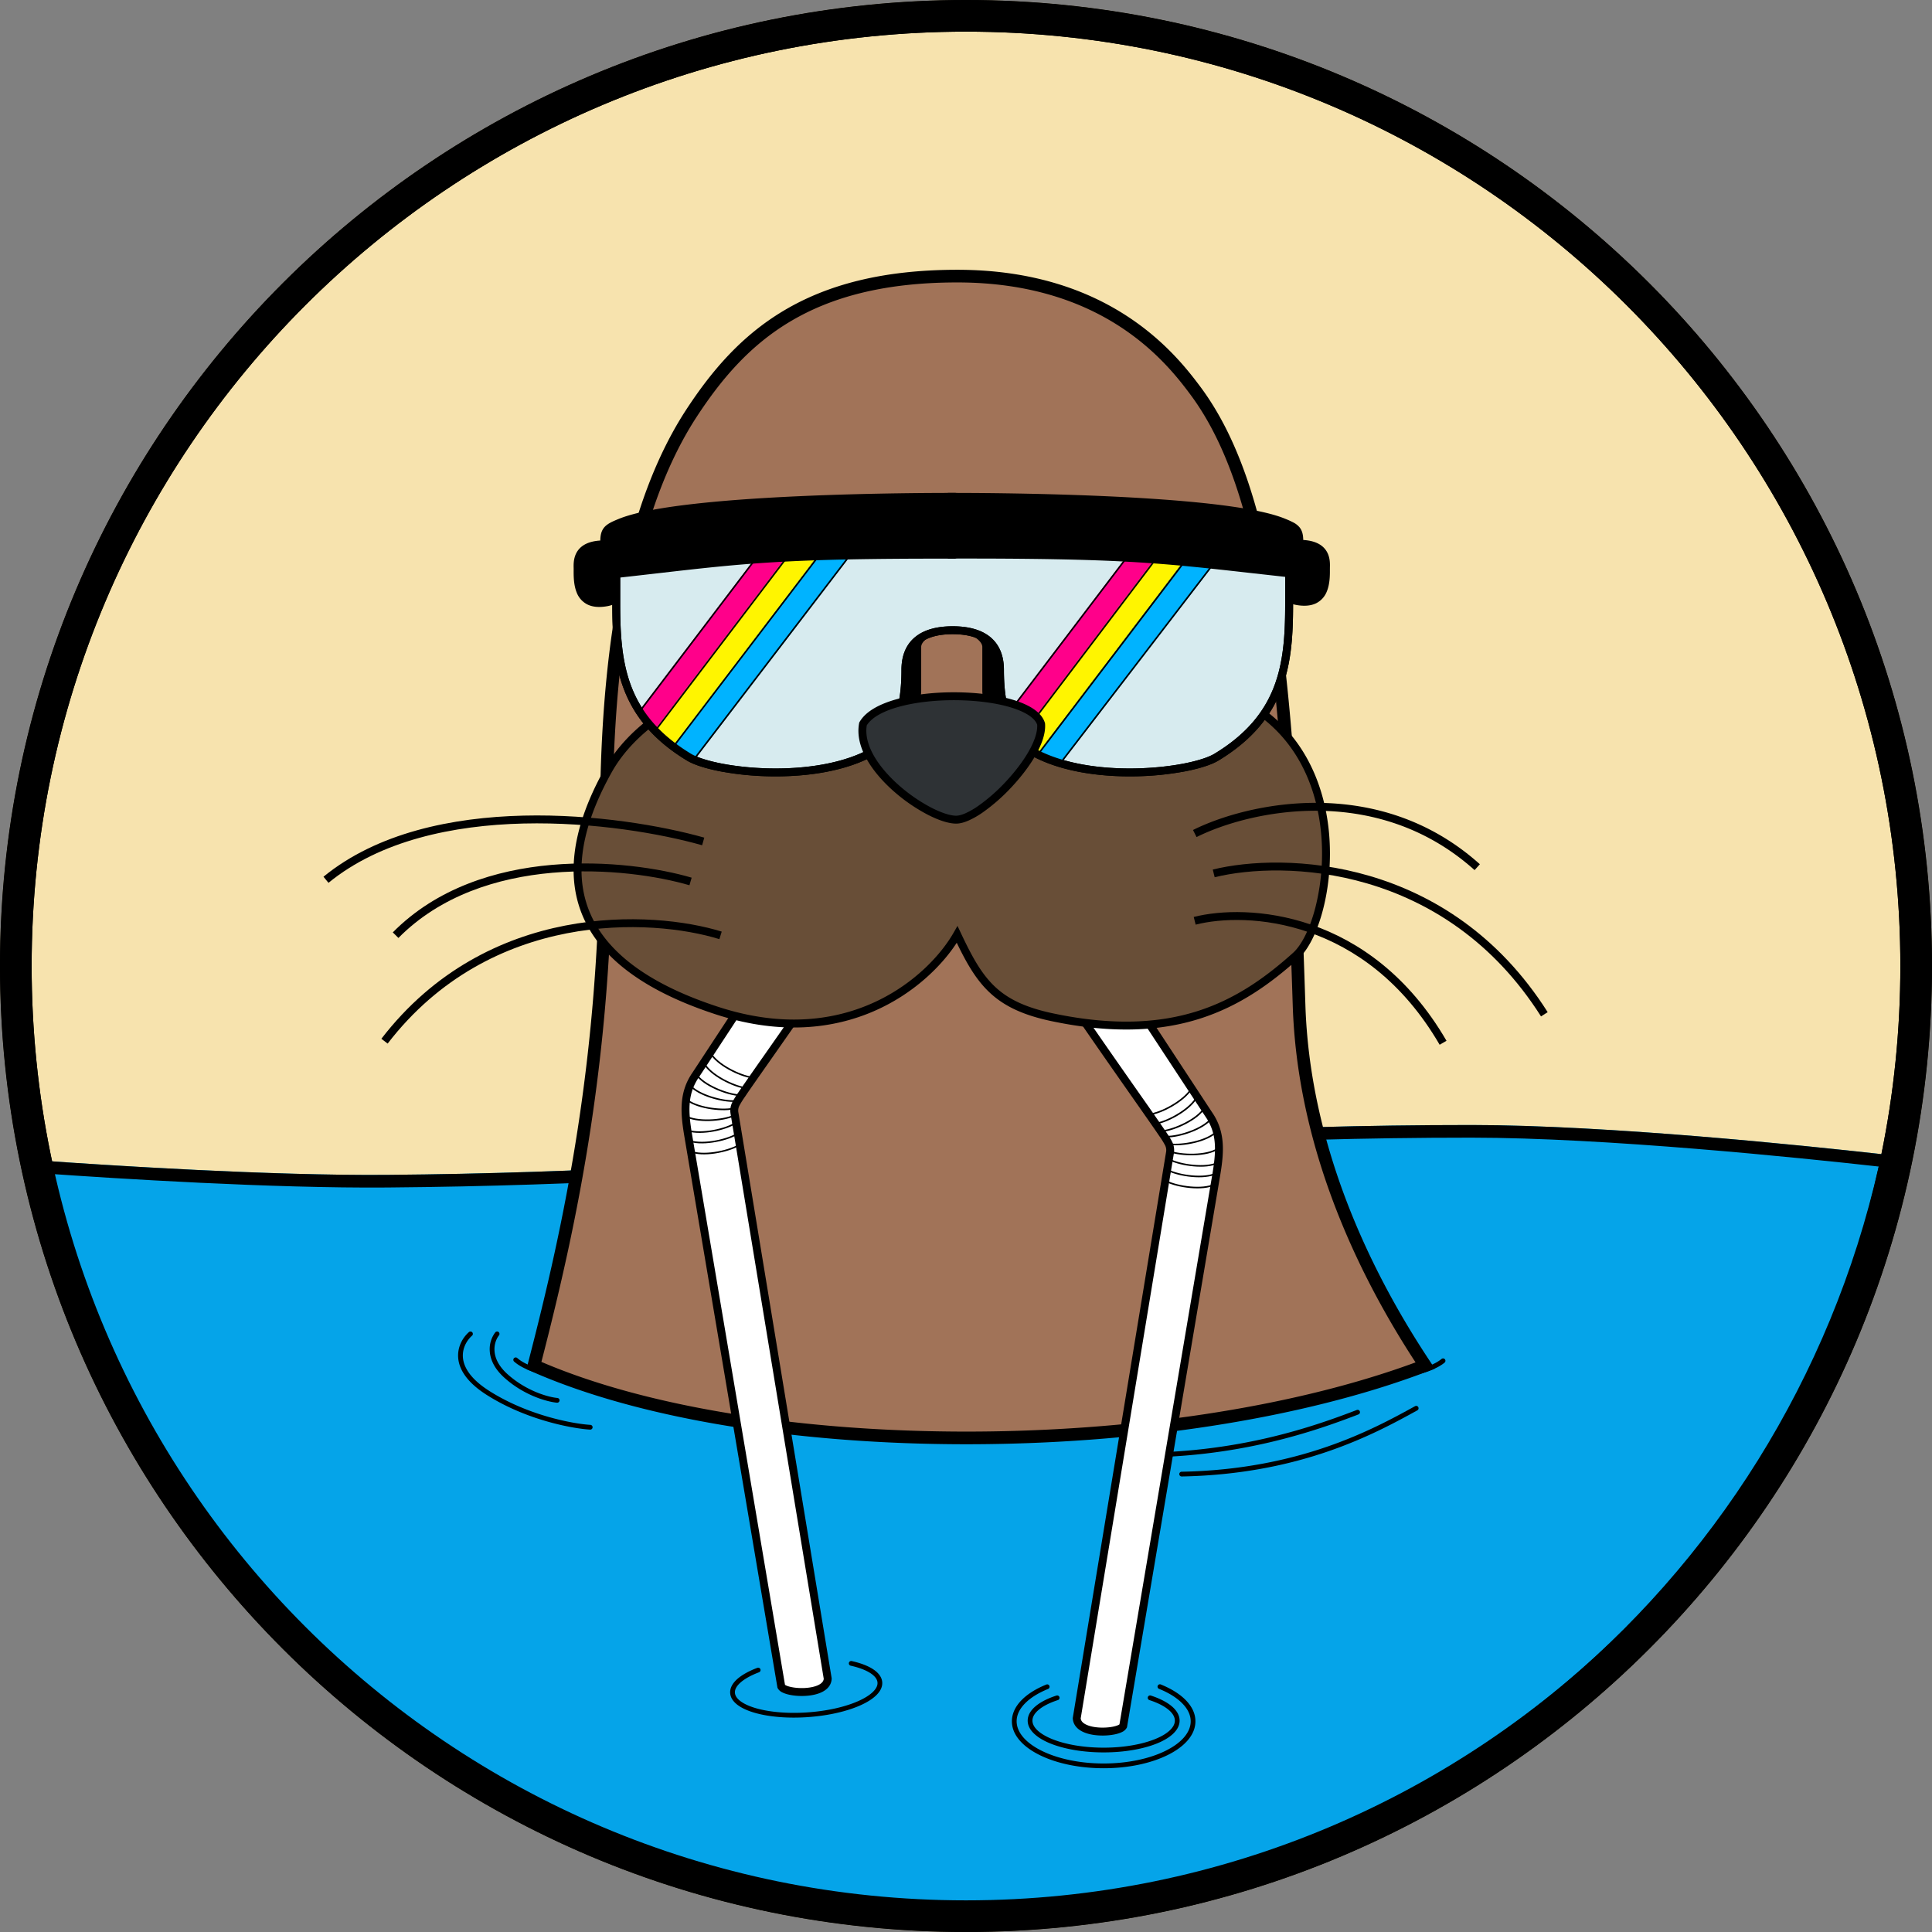<svg xmlns="http://www.w3.org/2000/svg" width="1000" height="1000" fill="none">
  <rect width="100%" height="100%" fill="#808080" stroke="none"/>
  <path fill="#F7E3AE" d="M1000 500c0 276.14-223.86 500-500 500S0 776.14 0 500 223.86 0 500 0s500 223.86 500 500Z"/>
  <path fill="#000" fill-rule="evenodd" d="M500 983.62c267.1 0 483.62-216.52 483.62-483.62S767.1 16.38 500 16.38 16.38 232.9 16.38 500 232.9 983.62 500 983.62Zm0 16.38c276.14 0 500-223.86 500-500S776.14 0 500 0 0 223.86 0 500s223.86 500 500 500Z" clip-rule="evenodd"/>
  <path fill="#05A4E9" fill-rule="evenodd" d="M980.35 598.12c-47.6 225.44-245.78 394.5-483.03 394.5-236.5 0-434.18-168-482.57-392.37 31.38 2.3 121.32 8.38 185.6 7.86 105.25-.87 189.25-6.96 272.64-13 88.6-6.43 176.53-12.8 288.53-12.8 74.37 0 184.18 11.85 218.83 15.8Z" clip-rule="evenodd"/>
  <path fill="#000" fill-rule="evenodd" d="m980.35 598.12-6.54-.74c-40.35-4.52-142.1-15.07-212.29-15.07-112 0-199.91 6.37-288.52 12.8h-.01c-83.4 6.04-167.39 12.13-272.63 13-60.13.49-142.69-4.8-178.8-7.37-2.5-.18-4.78-.34-6.81-.5.48 2.24.97 4.46 1.48 6.68 50.85 221.03 246.94 385.7 481.09 385.7 234.98 0 431.64-165.85 481.63-388.07.48-2.14.94-4.28 1.4-6.43Zm-7.95 5.7C922.8 822.8 728.88 986.07 497.32 986.07c-230.3 0-423.35-161.5-474.25-378.67 37.11 2.62 118.02 7.74 177.34 7.25l-.06-6.55.06 6.55c105.46-.87 189.64-6.97 273.01-13.01h.04c88.6-6.43 176.32-12.79 288.06-12.79 69.4 0 170.1 10.4 210.88 14.95Z" clip-rule="evenodd"/>
  <path fill="#000" fill-rule="evenodd" d="M258.07 689.46c.53.42.62 1.2.2 1.72-1.2 1.5-2.5 4.34-2.32 7.87.18 3.48 1.81 7.76 6.68 12.16 9.93 8.97 21.5 12 25.9 12.38a1.23 1.23 0 0 1-.21 2.45c-4.87-.43-16.95-3.63-27.33-13-5.3-4.78-7.28-9.65-7.5-13.87a14.39 14.39 0 0 1 2.85-9.52c.43-.53 1.2-.62 1.73-.2Z" clip-rule="evenodd"/>
  <path fill="#000" fill-rule="evenodd" d="M244.44 689.6c.44.51.4 1.3-.11 1.74-2.52 2.22-5.09 6.27-4.73 11.2.36 4.88 3.62 11 13.54 17.33 20.01 12.75 43.34 17.08 52.43 17.64a1.23 1.23 0 1 1-.15 2.46c-9.4-.59-33.15-5-53.6-18.03-10.3-6.56-14.24-13.28-14.67-19.22-.43-5.9 2.63-10.65 5.55-13.22.51-.45 1.29-.4 1.74.1ZM703.84 730.52c.25.63-.07 1.34-.7 1.58-21.1 8.08-62.69 23.25-119.1 22.22a1.23 1.23 0 0 1 .04-2.46c55.95 1.02 97.18-14.01 118.18-22.05.63-.24 1.34.07 1.58.7Z" clip-rule="evenodd"/>
  <path fill="#000" fill-rule="evenodd" d="M734.09 728.32c.33.6.11 1.34-.48 1.67-21.97 12.12-60.42 33.08-122.06 34.23a1.23 1.23 0 0 1-.05-2.45c61.04-1.14 99.07-21.88 120.92-33.93.6-.33 1.34-.12 1.67.48ZM747.84 703.52c.45.5.41 1.28-.1 1.74l-.82-.92.82.92-.02.02-.05.04-.17.14c-.14.12-.36.28-.64.49-.56.4-1.4.95-2.52 1.57a39.55 39.55 0 0 1-10.25 3.75 1.23 1.23 0 0 1-.54-2.4c4.38-.99 7.55-2.38 9.61-3.5a22.08 22.08 0 0 0 2.8-1.82l.12-.1a1.23 1.23 0 0 1 1.76.07ZM280.77 708.87a1.23 1.23 0 0 1-.51 2.4l.24-1.13-.24 1.13h-.03l-.09-.02a29.58 29.58 0 0 1-1.36-.35c-.9-.25-2.17-.62-3.58-1.14-2.81-1.01-6.36-2.62-9-4.93a1.23 1.23 0 1 1 1.61-1.85c2.3 2.01 5.51 3.49 8.22 4.47a44.46 44.46 0 0 0 4.66 1.4l.07.02h.01Z" clip-rule="evenodd"/>
  <path fill="#000" fill-rule="evenodd" d="M500 983.62c267.1 0 483.62-216.52 483.62-483.62S767.1 16.38 500 16.38 16.38 232.9 16.38 500 232.9 983.62 500 983.62Zm0 16.38c276.14 0 500-223.86 500-500S776.14 0 500 0 0 223.86 0 500s223.86 500 500 500Z" clip-rule="evenodd"/>
  <path fill="#A17358" d="M672.41 520.34c-5.23-162.69-13.54-264.24-53.66-318.12-12.45-16.72-45.85-59.3-123.25-59.3S383.73 174.44 358 213.75c-40.9 62.47-44.23 159.98-44.23 217.32 0 116.42-18.2 201.87-37.4 275.72 113.07 49.96 330.1 49.96 461.33 0-33.78-50.75-63.01-115.66-65.29-186.46Z"/>
  <path fill="#000" fill-rule="evenodd" d="M409.04 166.4c-20.9 12.45-35.6 29.72-48.31 49.15-20.08 30.67-31.04 70.13-36.95 109.28-5.91 39.11-6.75 77.63-6.75 106.25 0 115.37-17.83 200.45-36.8 273.83 55.87 23.98 136.69 36.08 219.98 36.08 82.9 0 167.8-11.98 232.47-35.82-33-50.53-61.3-114.71-63.56-184.72-2.62-81.36-6-147.24-13.71-199.5-7.73-52.3-19.74-90.5-39.3-116.77-12.2-16.38-44.74-57.99-120.62-57.99-38.24 0-65.57 7.78-86.45 20.22Zm-3.35-5.62c22.09-13.16 50.64-21.14 89.8-21.14 78.91 0 113.16 43.56 125.87 60.62 20.55 27.6 32.76 67.12 40.53 119.74 7.77 52.67 11.16 118.9 13.78 200.24 2.25 69.98 31.17 134.3 64.74 184.74l2.27 3.42-3.83 1.46c-66.1 25.16-153.58 37.68-238.64 37.68-85.02 0-168.06-12.5-225.18-37.75l-2.55-1.12.7-2.7c19.16-73.7 37.3-158.86 37.3-274.9 0-28.71.83-67.62 6.82-107.22 5.97-39.55 17.13-80.08 37.94-111.89 13.01-19.87 28.37-38.03 50.45-51.18ZM594.13 878.4c.21-.64.9-1 1.55-.78 4.37 1.42 8.03 3.24 10.63 5.38 2.59 2.13 4.25 4.7 4.25 7.6 0 2.54-1.3 4.84-3.38 6.8-2.08 1.97-5.02 3.69-8.55 5.1-7.07 2.82-16.75 4.54-27.38 4.54-10.64 0-20.32-1.72-27.39-4.54-3.53-1.41-6.47-3.13-8.55-5.1-2.08-1.96-3.38-4.26-3.38-6.8 0-2.9 1.67-5.47 4.26-7.6 2.6-2.14 6.25-3.96 10.62-5.38a1.23 1.23 0 0 1 .76 2.34c-4.2 1.36-7.55 3.06-9.82 4.94-2.29 1.88-3.36 3.82-3.36 5.7 0 1.65.84 3.35 2.6 5.02 1.78 1.68 4.42 3.25 7.78 4.6 6.72 2.68 16.08 4.37 26.48 4.37 10.4 0 19.75-1.7 26.47-4.38 3.36-1.34 6-2.9 7.77-4.59 1.78-1.67 2.61-3.37 2.61-5.03 0-1.87-1.07-3.81-3.36-5.7-2.27-1.87-5.63-3.57-9.82-4.93-.65-.22-1-.9-.79-1.55Z" clip-rule="evenodd"/>
  <path fill="#000" fill-rule="evenodd" d="M543.16 872.6c.26.62-.04 1.34-.67 1.6-5.1 2.06-9.2 4.65-12 7.53-2.81 2.88-4.28 6-4.28 9.2 0 5.66 4.63 11.11 12.87 15.22 8.17 4.07 19.54 6.63 32.17 6.63 12.63 0 24-2.56 32.17-6.63 8.25-4.11 12.88-9.56 12.88-15.21 0-3.2-1.47-6.33-4.28-9.2-2.8-2.89-6.9-5.48-12-7.55a1.23 1.23 0 1 1 .92-2.27c5.3 2.15 9.73 4.9 12.84 8.1 3.12 3.2 4.97 6.9 4.97 10.92 0 7.09-5.73 13.17-14.23 17.4-8.58 4.28-20.34 6.9-33.27 6.9-12.92 0-24.69-2.62-33.27-6.9-8.5-4.23-14.23-10.31-14.23-17.4 0-4.01 1.85-7.72 4.97-10.92 3.11-3.2 7.54-5.95 12.84-8.1.63-.26 1.35.04 1.6.67ZM393.58 863.99c.24.63-.08 1.34-.71 1.58-4.12 1.56-7.37 3.37-9.53 5.26-2.17 1.9-3.07 3.73-2.95 5.36.1 1.45 1 2.92 2.9 4.34 1.88 1.42 4.63 2.67 8.1 3.67 6.9 1.98 16.4 2.86 26.82 2.11 10.42-.74 19.7-2.97 26.25-5.93 3.28-1.48 5.82-3.11 7.48-4.78 1.67-1.67 2.36-3.26 2.25-4.7-.11-1.64-1.26-3.32-3.69-4.9-2.4-1.56-5.88-2.88-10.18-3.84a1.23 1.23 0 1 1 .54-2.4c4.46 1 8.24 2.4 10.98 4.18 2.72 1.77 4.6 4.04 4.8 6.78.18 2.41-1 4.66-2.96 6.62-1.95 1.95-4.78 3.74-8.21 5.28-6.88 3.1-16.45 5.38-27.09 6.14-10.63.77-20.43-.12-27.68-2.2-3.62-1.04-6.67-2.4-8.89-4.06-2.2-1.66-3.7-3.71-3.87-6.13-.2-2.74 1.34-5.25 3.78-7.4 2.46-2.14 6-4.08 10.27-5.7.64-.24 1.35.08 1.59.72Z" clip-rule="evenodd"/>
  <path fill="#fff" d="m410.83 479.15 26.8 9.66C421.64 513 390.54 556.7 384.6 565.5c-3.2 4.75-4.91 7-4.5 10.27l48.32 293.09c-.41 9.12-22.11 7.89-24.05 4.06l-48.06-284.59c-2.04-12.13-2.98-22.26 3.86-32.07l50.65-77.1Z"/>
  <path fill="#000" fill-rule="evenodd" d="m410 476.68-51.53 78.42c-7.32 10.54-6.22 21.43-4.17 33.56l48.11 284.9.14.27a5.32 5.32 0 0 0 2.5 2.21c.97.48 2.15.85 3.4 1.13 2.52.56 5.62.8 8.65.6 3-.18 6.14-.8 8.61-2.09 2.52-1.3 4.61-3.48 4.76-6.74l.01-.22-48.35-293.25a5.6 5.6 0 0 1 .7-3.38 43.2 43.2 0 0 1 2.83-4.5l.64-.96c1.91-2.83 6.54-9.43 12.47-17.89 12.18-17.38 29.83-42.57 40.56-58.8l1.43-2.17-30.76-11.1Zm24.47 13.17c-10.79 16.21-27.22 39.65-38.84 56.24a1848.74 1848.74 0 0 0-13.35 19.18 46.47 46.47 0 0 0-3.11 5 9.64 9.64 0 0 0-1.1 5.74v.04l48.3 292.9c-.13 1.21-.9 2.24-2.55 3.1-1.77.93-4.26 1.47-6.97 1.64-2.69.17-5.4-.05-7.51-.52-1.06-.23-1.9-.51-2.49-.8a3.46 3.46 0 0 1-.54-.32l-47.97-284.07c-2.05-12.12-2.8-21.49 3.51-30.56l.02-.02 49.78-75.78 22.82 8.23Z" clip-rule="evenodd"/>
  <path fill="#fff" d="m574.91 499.62-26.79 9.66c15.98 24.19 47.08 67.88 53.01 76.68 3.2 4.75 4.91 6.99 4.5 10.26l-48.32 293.1c.41 9.12 22.12 7.89 24.05 4.06l48.06-284.59c2.05-12.13 2.98-22.26-3.85-32.07l-50.66-77.1Z"/>
  <path fill="#000" fill-rule="evenodd" d="m575.74 497.15 51.53 78.43c7.33 10.53 6.22 21.43 4.17 33.56l-48.11 284.89-.14.27a5.31 5.31 0 0 1-2.5 2.22c-.97.48-2.15.85-3.4 1.13-2.51.55-5.61.79-8.65.6-3-.18-6.14-.8-8.61-2.1-2.51-1.3-4.61-3.48-4.76-6.74v-.21l48.34-293.26a5.6 5.6 0 0 0-.7-3.38 42.87 42.87 0 0 0-2.83-4.5l-.64-.95c-1.91-2.83-6.54-9.44-12.47-17.9-12.18-17.37-29.83-42.56-40.55-58.8l-1.44-2.17 30.76-11.09Zm-24.47 13.18c10.79 16.2 27.22 39.65 38.84 56.23a1806.77 1806.77 0 0 1 13.35 19.19c1.28 1.88 2.38 3.5 3.11 4.99a9.64 9.64 0 0 1 1.1 5.74v.04l-48.3 292.9c.13 1.22.9 2.25 2.55 3.1 1.77.93 4.27 1.48 6.98 1.64 2.68.17 5.4-.05 7.5-.51 1.07-.24 1.9-.52 2.49-.8.27-.14.44-.25.54-.33l47.97-284.06c2.05-12.13 2.81-21.5-3.5-30.57l-.02-.02-49.79-75.77-22.82 8.23Z" clip-rule="evenodd"/>
  <path fill="#684E37" d="M636.41 359.54c-58.08-24.48-117.71-1.23-140.98 14.75-73.91-47.94-156.04-19.67-180.68 24.58-24.63 44.24-30.11 95.86 56.12 124.13 68.99 22.62 111.78-16.8 124.56-39.33 11.54 24.52 19.81 36.73 49.62 42.94 62.66 13.07 96.84-6.07 125.58-31.88 19.16-17.2 32.85-106.93-34.22-135.2Z"/>
  <path fill="#000" fill-rule="evenodd" d="M635.61 361.43c-57.2-24.12-116.1-1.2-139.03 14.55l-1.12.77-1.15-.74c-73.07-47.4-153.8-19.2-177.77 23.86-12.24 21.97-19.44 45.32-13.34 66.5 6.07 21.04 25.51 40.66 68.3 54.69 67.84 22.24 109.72-16.48 122.14-38.4l1.96-3.43 1.68 3.57c5.77 12.26 10.59 21.12 17.52 27.73 6.87 6.55 16 11.02 30.67 14.08 31.05 6.48 54.89 4.94 74.46-1.3 19.59-6.26 35.07-17.3 49.33-30.1 4.34-3.9 8.66-12.25 11.56-23.4a114.26 114.26 0 0 0 3-38.34c-2.53-27.62-15.58-56.3-48.2-70.04Zm-140.21 10.4c24.36-16.16 83.77-38.63 141.8-14.18 34.44 14.52 48.08 44.84 50.7 73.45 1.3 14.3-.13 28.25-3.12 39.74-2.96 11.4-7.54 20.71-12.78 25.42-14.49 13-30.47 24.45-50.82 30.95-20.36 6.5-44.94 8-76.54 1.41-15.14-3.15-25.06-7.89-32.66-15.13-6.83-6.5-11.65-14.9-16.77-25.52-15.2 23.42-58.06 58.92-124.98 36.98-43.43-14.24-64.37-34.56-70.96-57.45-6.56-22.77 1.29-47.35 13.7-69.63 25.16-45.2 107.97-73.49 182.43-26.03Z" clip-rule="evenodd"/>
  <path fill="#000" d="M471.17 368.64c4.96-5.5 5.25-8.45 5.25-11.62v-22.2c0-3.16 4.77-5.8 4.77-5.8l-10.02 4.75-3.34 10.57v12.68l-4.3 15.85c.48.88 2.68 1.26 7.64-4.23Z"/>
  <path fill="#000" fill-rule="evenodd" d="m471.5 334.06-3.27 10.34v12.67l-4.26 15.71c.07.07.18.13.33.17.25.05.64.03 1.21-.2 1.14-.44 2.88-1.66 5.34-4.39 2.46-2.72 3.74-4.8 4.4-6.55.67-1.75.75-3.23.75-4.8v-22.18c0-1.47.9-2.78 1.88-3.8l-6.39 3.04Zm9.87-4.68-.04.02-.15.09a14.06 14.06 0 0 0-2.12 1.55c-1.18 1.05-2.25 2.4-2.25 3.79v22.19c0 1.6-.07 3.19-.79 5.08-.71 1.89-2.06 4.04-4.56 6.81-2.5 2.76-4.33 4.1-5.65 4.61-.66.26-1.22.32-1.68.23a1.4 1.4 0 0 1-.97-.7l-.07-.13 4.32-15.96v-12.69l3.41-10.8 10.18-4.82.37.72Z" clip-rule="evenodd"/>
  <path fill="#000" d="M514.1 368.64c-4.96-5.5-5.24-8.45-5.24-11.62v-22.2c0-3.16-4.77-5.8-4.77-5.8l10.02 4.75 3.34 10.57v12.68l4.29 15.85c-.48.88-2.67 1.26-7.63-4.23Z"/>
  <path fill="#000" fill-rule="evenodd" d="m513.76 334.06 3.27 10.34v12.67l4.25 15.71a.67.67 0 0 1-.33.17c-.25.05-.64.03-1.2-.2-1.15-.44-2.88-1.66-5.35-4.39-2.46-2.72-3.74-4.8-4.4-6.55a12.56 12.56 0 0 1-.74-4.8v-22.18c0-1.47-.9-2.78-1.89-3.8l6.39 3.04Zm-9.88-4.68h.01l.04.02.14.09a14.06 14.06 0 0 1 2.12 1.55c1.19 1.05 2.25 2.4 2.25 3.79v22.19c0 1.6.07 3.19.79 5.08.71 1.89 2.06 4.04 4.56 6.81 2.5 2.76 4.34 4.1 5.66 4.61.66.26 1.22.32 1.67.23.46-.1.79-.36.97-.7l.08-.13-4.32-15.96v-12.69l-3.42-10.8-10.18-4.82-.37.72Z" clip-rule="evenodd"/>
  <path fill="#D7EBEF" d="M493.1 326.2c-15.81 0-24.47 6.85-24.47 20.53 0 20.43-4.64 32.3-15.53 41.58-30.13 17.9-83.47 11.47-96.49 3.6-34.82-21.05-37.65-48.91-37.65-79.39v-18.95l174.14-14.21 174.13 15.8v17.36c0 30.48-2.82 58.34-37.65 79.4-13.02 7.86-66.36 14.3-96.48-3.6-10.89-9.29-15.53-21.16-15.53-41.59 0-13.68-8.66-20.52-24.47-20.52Z"/>
  <path fill="#000" fill-rule="evenodd" d="m493.12 277.3 176.18 15.98v19.24c0 15.26-.7 30.17-5.9 43.95-5.24 13.87-14.97 26.45-32.74 37.2-3.57 2.15-9.64 4.09-17 5.53a152.32 152.32 0 0 1-25.85 2.62c-18.88.36-40.2-2.51-55.74-11.75l-.15-.08-.13-.12a41.64 41.64 0 0 1-12.44-17.45c-2.64-7-3.81-15.34-3.81-25.69 0-6.38-2-10.87-5.56-13.81-3.63-3-9.21-4.67-16.87-4.67-7.65 0-13.23 1.67-16.86 4.67-3.56 2.94-5.56 7.43-5.56 13.81 0 10.35-1.17 18.7-3.81 25.7a41.64 41.64 0 0 1-12.44 17.44l-.13.12-.15.08c-15.54 9.24-36.86 12.11-55.74 11.75a152.32 152.32 0 0 1-25.85-2.62c-7.36-1.44-13.43-3.38-17-5.53-17.77-10.75-27.5-23.33-32.74-37.2-5.2-13.78-5.9-28.7-5.9-43.95v-20.84l176.2-14.38Zm-172.1 18.16v17.06c0 15.22.73 29.48 5.64 42.5 4.89 12.95 13.98 24.83 31.03 35.14 2.94 1.78 8.42 3.6 15.67 5.02 7.18 1.4 15.88 2.37 25.14 2.55 18.5.35 38.85-2.5 53.42-11.09a37.5 37.5 0 0 0 11.13-15.66c2.4-6.37 3.54-14.18 3.54-24.25 0-7.3 2.33-13.07 7.05-16.97 4.66-3.84 11.32-5.6 19.48-5.6 8.15 0 14.81 1.76 19.47 5.6 4.71 3.9 7.04 9.67 7.04 16.97 0 10.07 1.15 17.88 3.55 24.25a37.5 37.5 0 0 0 11.13 15.66c14.58 8.6 34.91 11.44 53.42 11.09 9.25-.18 17.96-1.15 25.14-2.55 7.25-1.42 12.73-3.24 15.67-5.02 17.05-10.3 26.14-22.19 31.03-35.13 4.91-13.03 5.63-27.29 5.63-42.51v-15.5l-172.1-15.6-172.07 14.04Z" clip-rule="evenodd"/>
  <path fill="#FF008A" d="m403.83 271.82 9.93 9.24-74.07 97.5-9.93-9.24 74.07-97.5Z"/>
  <path fill="#000" fill-rule="evenodd" d="m412.66 281.16-8.73-8.13-73.07 96.2 8.73 8.13 73.07-96.2Zm-8.83-9.34-74.07 97.5 9.93 9.25 74.07-97.5-9.93-9.25Z" clip-rule="evenodd"/>
  <path fill="#FFF500" d="m419.69 271.54 9.93 9.25-80.91 106.5-9.93-9.24 80.9-106.51Z"/>
  <path fill="#000" fill-rule="evenodd" d="m428.52 280.88-8.73-8.13-79.92 105.2 8.74 8.14 79.91-105.21Zm-8.83-9.34-80.91 106.51 9.93 9.25 80.9-106.51-9.92-9.25Z" clip-rule="evenodd"/>
  <path fill="#00B3FF" d="m436.35 270.53 9.91 9.23-86.63 113.38-11.58-6.67 88.3-115.94Z"/>
  <path fill="#000" fill-rule="evenodd" d="M436.45 271.74 349.27 386.2l10.16 5.85 85.74-112.2-8.72-8.12Zm-.1-1.21-88.3 115.94 11.58 6.67 86.63-113.38-9.91-9.23Z" clip-rule="evenodd"/>
  <path fill="#FF008A" d="m595.41 271.82 9.93 9.24-77.25 101.7-9.93-9.24 77.25-101.7Z"/>
  <path fill="#000" fill-rule="evenodd" d="m604.25 281.16-8.74-8.13-76.26 100.4 8.73 8.12 76.26-100.4Zm-8.84-9.34-77.25 101.7 9.93 9.24 77.25-101.7-9.93-9.24Z" clip-rule="evenodd"/>
  <path fill="#FFF500" d="m608.13 275.64 9.88 9.21-81.36 107.21-9.73-9.19 81.2-107.23Z"/>
  <path fill="#000" fill-rule="evenodd" d="m608.13 275.64-81.21 107.24 9.73 9.18 81.36-107.21-9.88-9.2Zm.1 1.22-80.22 105.93 8.54 8.06 80.37-105.9-8.69-8.1Z" clip-rule="evenodd"/>
  <path fill="#00B3FF" d="m627.92 270.54 9.9 9.22-88.2 114.91-13.44-3.42 91.74-120.7Z"/>
  <path fill="#000" fill-rule="evenodd" d="M628.02 271.75 537.6 390.74l11.73 2.98 87.4-113.87-8.7-8.1Zm-.1-1.2-91.74 120.7 13.44 3.42 88.2-114.91-9.9-9.22Z" clip-rule="evenodd"/>
  <path fill="#000" d="M320.9 270.54c-6.67 2.75-8.43 3.86-8.1 11.22-13.84 0-13.96 8.1-13.84 12.3.14 4.8-1.43 20.84 15.27 17.63a16.33 16.33 0 0 0 3.34-1.07v-13.36c63.33-7.04 77.86-10.3 175.07-10.15v-29.94c-11.95 0-139.3 0-171.73 13.37Z"/>
  <path fill="#000" fill-rule="evenodd" d="M359.97 264.85c-16.7 1.88-30.48 4.36-38.28 7.58-3.48 1.44-5.03 2.22-5.87 3.27-.73.91-1.14 2.35-.98 5.97l.1 2.14h-2.14c-6.53 0-9.24 1.9-10.47 3.68-1.33 1.95-1.38 4.4-1.32 6.5l.01 1.66c0 2.71 0 6.38 1.26 9.46a7.43 7.43 0 0 0 3.47 4.03c1.67.86 4.2 1.29 8.1.54.59-.11 1.17-.28 1.67-.45v-13.8l1.82-.2c7.85-.88 14.96-1.7 21.56-2.45 46.32-5.31 68.12-7.81 151.69-7.72v-25.84c-9.67.01-41.79.14-76.05 1.67-18.67.84-37.95 2.09-54.57 3.96Zm-42.4 45.77.86 1.86h-.01l-.03.02-.06.03a12.85 12.85 0 0 1-1.07.43c-.67.24-1.62.55-2.65.75-4.46.85-8 .48-10.73-.92a11.5 11.5 0 0 1-5.4-6.14c-1.59-3.92-1.57-8.65-1.56-11.3v-1.24c-.06-2.08-.12-5.78 2.03-8.93 2.05-2.98 5.71-5.03 11.76-5.4.05-2.73.51-4.89 1.91-6.64 1.63-2.03 4.3-3.18 7.5-4.5 8.4-3.46 22.71-5.99 39.39-7.86 16.75-1.89 36.13-3.14 54.85-3.98 37.43-1.67 72.3-1.67 78.27-1.67h2.05v34.03h-2.05c-85.03-.14-106.67 2.34-153.25 7.69-6.1.7-12.62 1.45-19.77 2.24v12.84l-1.18.55-.86-1.86Z" clip-rule="evenodd"/>
  <path fill="#000" d="M664.37 270.38c6.66 2.75 8.43 3.82 8.1 11.1 13.84 0 13.96 8 13.84 12.14-.13 4.75 1.43 20.6-15.26 17.44-1.77-.34-3.34-1.06-3.34-1.06v-13.2c-63.34-6.97-77.86-9.9-175.08-9.75v-29.88h.04c12.13 0 139.63 0 171.7 13.21Z"/>
  <path fill="#000" fill-rule="evenodd" d="M625.5 264.78c16.66 1.86 30.37 4.32 38.09 7.5 1.67.69 2.94 1.23 3.92 1.77.98.53 1.56 1 1.95 1.47.72.89 1.13 2.29.97 5.86l-.1 2.14h2.15c6.54 0 9.24 1.88 10.47 3.64 1.32 1.91 1.38 4.32 1.32 6.4a59.2 59.2 0 0 0-.02 1.64c0 2.69 0 6.3-1.25 9.33a7.35 7.35 0 0 1-3.47 3.98c-1.68.85-4.22 1.27-8.1.54-.6-.12-1.18-.29-1.67-.45v-13.64l-1.83-.2c-6.65-.73-12.77-1.42-18.5-2.06-48.47-5.44-69.36-7.79-154.75-7.7v-25.78c9.7.01 41.94.13 76.27 1.65 18.68.82 37.95 2.06 54.54 3.91ZM667.7 310l-.85 1.86h.02l.02.02.07.03a28.88 28.88 0 0 0 1.06.42c.67.24 1.62.55 2.64.74 4.47.85 8 .48 10.72-.9a11.43 11.43 0 0 0 5.4-6.08c1.6-3.89 1.59-8.57 1.57-11.18l.01-1.23c.06-2.05.12-5.73-2.05-8.85-2.04-2.95-5.7-4.97-11.75-5.34-.05-2.7-.52-4.82-1.92-6.55a10.3 10.3 0 0 0-3.16-2.49 45.19 45.19 0 0 0-4.33-1.96c-8.32-3.43-22.57-5.92-39.2-7.78-16.72-1.86-36.1-3.1-54.82-3.93-37.44-1.65-72.38-1.65-78.46-1.65h-2.08v33.98h2.05c86.88-.14 107.59 2.18 156.32 7.66l16.7 1.86v12.69l1.2.54.85-1.86Z" clip-rule="evenodd"/>
  <path fill="#000" fill-rule="evenodd" d="m493.12 277.3 176.18 15.98v19.24c0 15.26-.7 30.17-5.9 43.95-5.24 13.87-14.97 26.45-32.74 37.2-3.57 2.15-9.64 4.09-17 5.53a152.32 152.32 0 0 1-25.85 2.62c-18.88.36-40.2-2.51-55.74-11.75l-.15-.08-.13-.12a41.64 41.64 0 0 1-12.44-17.45c-2.64-7-3.81-15.34-3.81-25.69 0-6.38-2-10.87-5.56-13.81-3.63-3-9.21-4.67-16.87-4.67-7.65 0-13.23 1.67-16.86 4.67-3.56 2.94-5.56 7.43-5.56 13.81 0 10.35-1.17 18.7-3.81 25.7a41.64 41.64 0 0 1-12.44 17.44l-.13.12-.15.08c-15.54 9.24-36.86 12.11-55.74 11.75a152.32 152.32 0 0 1-25.85-2.62c-7.36-1.44-13.43-3.38-17-5.53-17.77-10.75-27.5-23.33-32.74-37.2-5.2-13.78-5.9-28.7-5.9-43.95v-20.84l176.2-14.38Zm-172.1 18.16v17.06c0 15.22.73 29.48 5.64 42.5 4.89 12.95 13.98 24.83 31.03 35.14 2.94 1.78 8.42 3.6 15.67 5.02 7.18 1.4 15.88 2.37 25.14 2.55 18.5.35 38.85-2.5 53.42-11.09a37.5 37.5 0 0 0 11.13-15.66c2.4-6.37 3.54-14.18 3.54-24.25 0-7.3 2.33-13.07 7.05-16.97 4.66-3.84 11.32-5.6 19.48-5.6 8.15 0 14.81 1.76 19.47 5.6 4.71 3.9 7.04 9.67 7.04 16.97 0 10.07 1.15 17.88 3.55 24.25a37.5 37.5 0 0 0 11.13 15.66c14.58 8.6 34.91 11.44 53.42 11.09 9.25-.18 17.96-1.15 25.14-2.55 7.25-1.42 12.73-3.24 15.67-5.02 17.05-10.3 26.14-22.19 31.03-35.13 4.91-13.03 5.63-27.29 5.63-42.51v-15.5l-172.1-15.6-172.07 14.04Z" clip-rule="evenodd"/>
  <path fill="#2E3235" d="M538.87 374.71c-5.67-18.4-80.83-19.82-92.18 0-4.25 22.65 34.04 49.54 48.22 49.54 12.84 0 45.38-32.56 43.96-49.54Z"/>
  <path fill="#000" fill-rule="evenodd" d="M448.64 375.44c-.81 4.93.58 10.23 3.58 15.56 3.07 5.45 7.73 10.76 13.02 15.44a84.9 84.9 0 0 0 16.5 11.44c5.44 2.84 10.13 4.33 13.17 4.33 1.2 0 2.82-.4 4.81-1.26a40.4 40.4 0 0 0 6.51-3.74 91.25 91.25 0 0 0 14.5-12.75c4.7-5.05 8.93-10.58 11.89-15.84 2.92-5.22 4.45-9.91 4.22-13.51-.56-1.62-1.93-3.25-4.24-4.8-2.4-1.6-5.63-3.02-9.52-4.19-7.79-2.34-17.86-3.6-28.2-3.7-10.31-.08-20.75 1.01-29.26 3.32-8.45 2.29-14.46 5.63-16.98 9.7Zm86.25-8.52c2.83 1.9 5.03 4.27 5.93 7.19l.07.21.02.22c.4 4.86-1.6 10.53-4.72 16.08-3.15 5.62-7.6 11.41-12.46 16.63a95.37 95.37 0 0 1-15.18 13.34 44.47 44.47 0 0 1-7.2 4.11c-2.24.98-4.44 1.6-6.44 1.6-4.06 0-9.47-1.87-15.06-4.79a88.96 88.96 0 0 1-17.32-12c-5.52-4.88-10.52-10.54-13.88-16.5-3.35-5.95-5.15-12.38-3.97-18.68l.06-.34.18-.3c3.27-5.7 10.81-9.51 19.63-11.9 8.95-2.43 19.78-3.55 30.37-3.46 10.6.09 21.08 1.39 29.34 3.87 4.12 1.24 7.78 2.8 10.63 4.72ZM765.98 447.33c-52.78-47.35-121.01-31.48-148.48-17.72l1.84 3.66c26.76-13.4 92.93-28.62 143.9 17.1l2.74-3.04Z" clip-rule="evenodd"/>
  <path fill="#000" fill-rule="evenodd" d="M801.08 523.9c-51.11-80.62-136.82-82.81-173.35-73.82l.98 3.98c35.5-8.74 119.06-6.59 168.92 72.03l3.45-2.2Z" clip-rule="evenodd"/>
  <path fill="#000" fill-rule="evenodd" d="M748.7 538.7c-39.4-67.76-103.5-71.04-130.83-64.08l1 3.97c26.02-6.62 88.02-3.65 126.29 62.17l3.54-2.05ZM270.92 422.16c36.92-.88 72.28 5.36 93.61 11.4l-1.11 3.94c-21-5.95-55.94-12.12-92.4-11.25-36.51.88-74.2 8.8-101 30.7l-2.59-3.16c27.83-22.75 66.6-30.75 103.49-31.63ZM197.4 537.66c54.78-71.16 140.28-66.6 176.16-55.46l-1.21 3.9c-35.04-10.86-118.4-15.2-171.71 54.06l-3.25-2.5Z" clip-rule="evenodd"/>
  <path fill="#000" fill-rule="evenodd" d="M285.47 447.67c28.84-2.53 56.14 1.8 72.53 6.61l-1.15 3.93c-15.96-4.68-42.75-8.94-71.02-6.46-28.28 2.49-57.82 11.7-79.61 33.73l-2.91-2.88c22.7-22.96 53.32-32.4 82.16-34.93ZM608.27 571.8c-4.07 2.58-8.62 4.55-11.97 5.18l-.15-.8c3.21-.6 7.67-2.53 11.68-5.07 4.03-2.55 7.53-5.67 8.91-8.63l.74.35c-1.48 3.18-5.15 6.4-9.2 8.97ZM610.73 576.72c-4.07 2.57-8.62 4.54-11.97 5.17l-.15-.8c3.21-.6 7.67-2.52 11.68-5.07 4.03-2.54 7.53-5.67 8.91-8.63l.74.35c-1.48 3.18-5.15 6.4-9.2 8.98ZM613.81 581.76c-4.27 2.22-8.98 3.8-12.37 4.13l-.08-.82c3.25-.32 7.85-1.85 12.07-4.04 4.24-2.19 8-5 9.62-7.83l.71.4c-1.75 3.05-5.68 5.95-9.95 8.16ZM616.55 586.05c-4.5 1.72-9.35 2.75-12.75 2.7v-.82c3.27.05 8.02-.95 12.46-2.64 4.45-1.7 8.5-4.07 10.44-6.7l.66.5c-2.08 2.82-6.32 5.25-10.8 6.96ZM618.19 591.6c-4.69 1.12-9.64 1.5-13 1l.12-.8c3.23.47 8.07.1 12.7-.99 4.63-1.1 8.95-2.91 11.22-5.26l.6.57c-2.45 2.52-6.97 4.38-11.64 5.49ZM618.04 597.96c-4.82.14-9.74-.49-12.94-1.65l.28-.77c3.07 1.12 7.88 1.74 12.63 1.6 4.77-.14 9.37-1.04 12.07-2.88l.46.67c-2.9 1.98-7.7 2.89-12.5 3.03ZM617.7 603.7c-4.8-.43-9.6-1.64-12.64-3.18l.37-.73c2.91 1.48 7.61 2.67 12.35 3.1 4.75.43 9.42.09 12.32-1.42l.38.73c-3.12 1.62-8 1.94-12.78 1.5ZM616.88 609.18c-4.8-.43-9.6-1.64-12.64-3.18l.37-.73c2.91 1.48 7.61 2.67 12.35 3.1 4.74.43 9.42.09 12.32-1.42l.38.72c-3.12 1.62-8 1.95-12.78 1.51ZM616.06 614.92c-4.8-.43-9.6-1.64-12.64-3.18l.37-.73c2.91 1.47 7.61 2.67 12.35 3.1 4.74.43 9.42.08 12.32-1.42l.38.72c-3.12 1.62-8 1.95-12.78 1.51ZM377.05 553.6c4.2 2.35 8.85 4.08 12.22 4.52l.11-.8c-3.23-.44-7.78-2.12-11.93-4.44-4.16-2.33-7.82-5.26-9.36-8.14l-.72.38c1.65 3.1 5.49 6.12 9.68 8.47ZM373.77 559.03c4.2 2.36 8.85 4.09 12.22 4.53l.11-.8c-3.24-.44-7.79-2.12-11.93-4.44-4.16-2.33-7.82-5.26-9.36-8.15l-.72.39c1.65 3.1 5.49 6.12 9.68 8.47ZM370.39 563.84c4.39 1.98 9.17 3.3 12.57 3.46l.04-.82c-3.26-.15-7.94-1.43-12.27-3.39-4.35-1.97-8.25-4.57-10.03-7.31l-.68.45c1.91 2.94 6 5.63 10.37 7.6ZM367.89 568.27c4.58 1.48 9.48 2.25 12.88 2.02l-.06-.82c-3.25.22-8.05-.52-12.57-1.98-4.54-1.46-8.71-3.6-10.79-6.13l-.63.52c2.23 2.71 6.6 4.92 11.17 6.4ZM366.55 573.9c4.74.86 9.7.98 13.03.3l-.16-.8c-3.2.65-8.05.54-12.73-.3-4.69-.86-9.1-2.44-11.5-4.66l-.55.6c2.57 2.39 7.18 4 11.9 4.86ZM367.05 580.24c4.81-.12 9.7-1 12.82-2.34l-.32-.75c-3 1.28-7.77 2.15-12.52 2.27-4.77.11-9.41-.54-12.2-2.24l-.43.7c3 1.83 7.84 2.47 12.65 2.36ZM367.66 585.96c4.77-.7 9.5-2.16 12.46-3.86l-.41-.7c-2.83 1.62-7.46 3.06-12.17 3.75-4.72.68-9.4.58-12.38-.77l-.34.75c3.2 1.45 8.08 1.51 12.84.83ZM368.8 591.38c4.76-.69 9.5-2.15 12.45-3.85l-.41-.7c-2.83 1.62-7.46 3.06-12.16 3.75-4.72.68-9.41.58-12.38-.77l-.34.75c3.2 1.45 8.08 1.51 12.83.83ZM369.9 597.07c4.77-.7 9.52-2.16 12.46-3.86l-.4-.7c-2.83 1.63-7.47 3.07-12.17 3.75-4.72.68-9.4.59-12.38-.76l-.34.74c3.2 1.45 8.08 1.52 12.84.83Z" clip-rule="evenodd"/>
</svg>